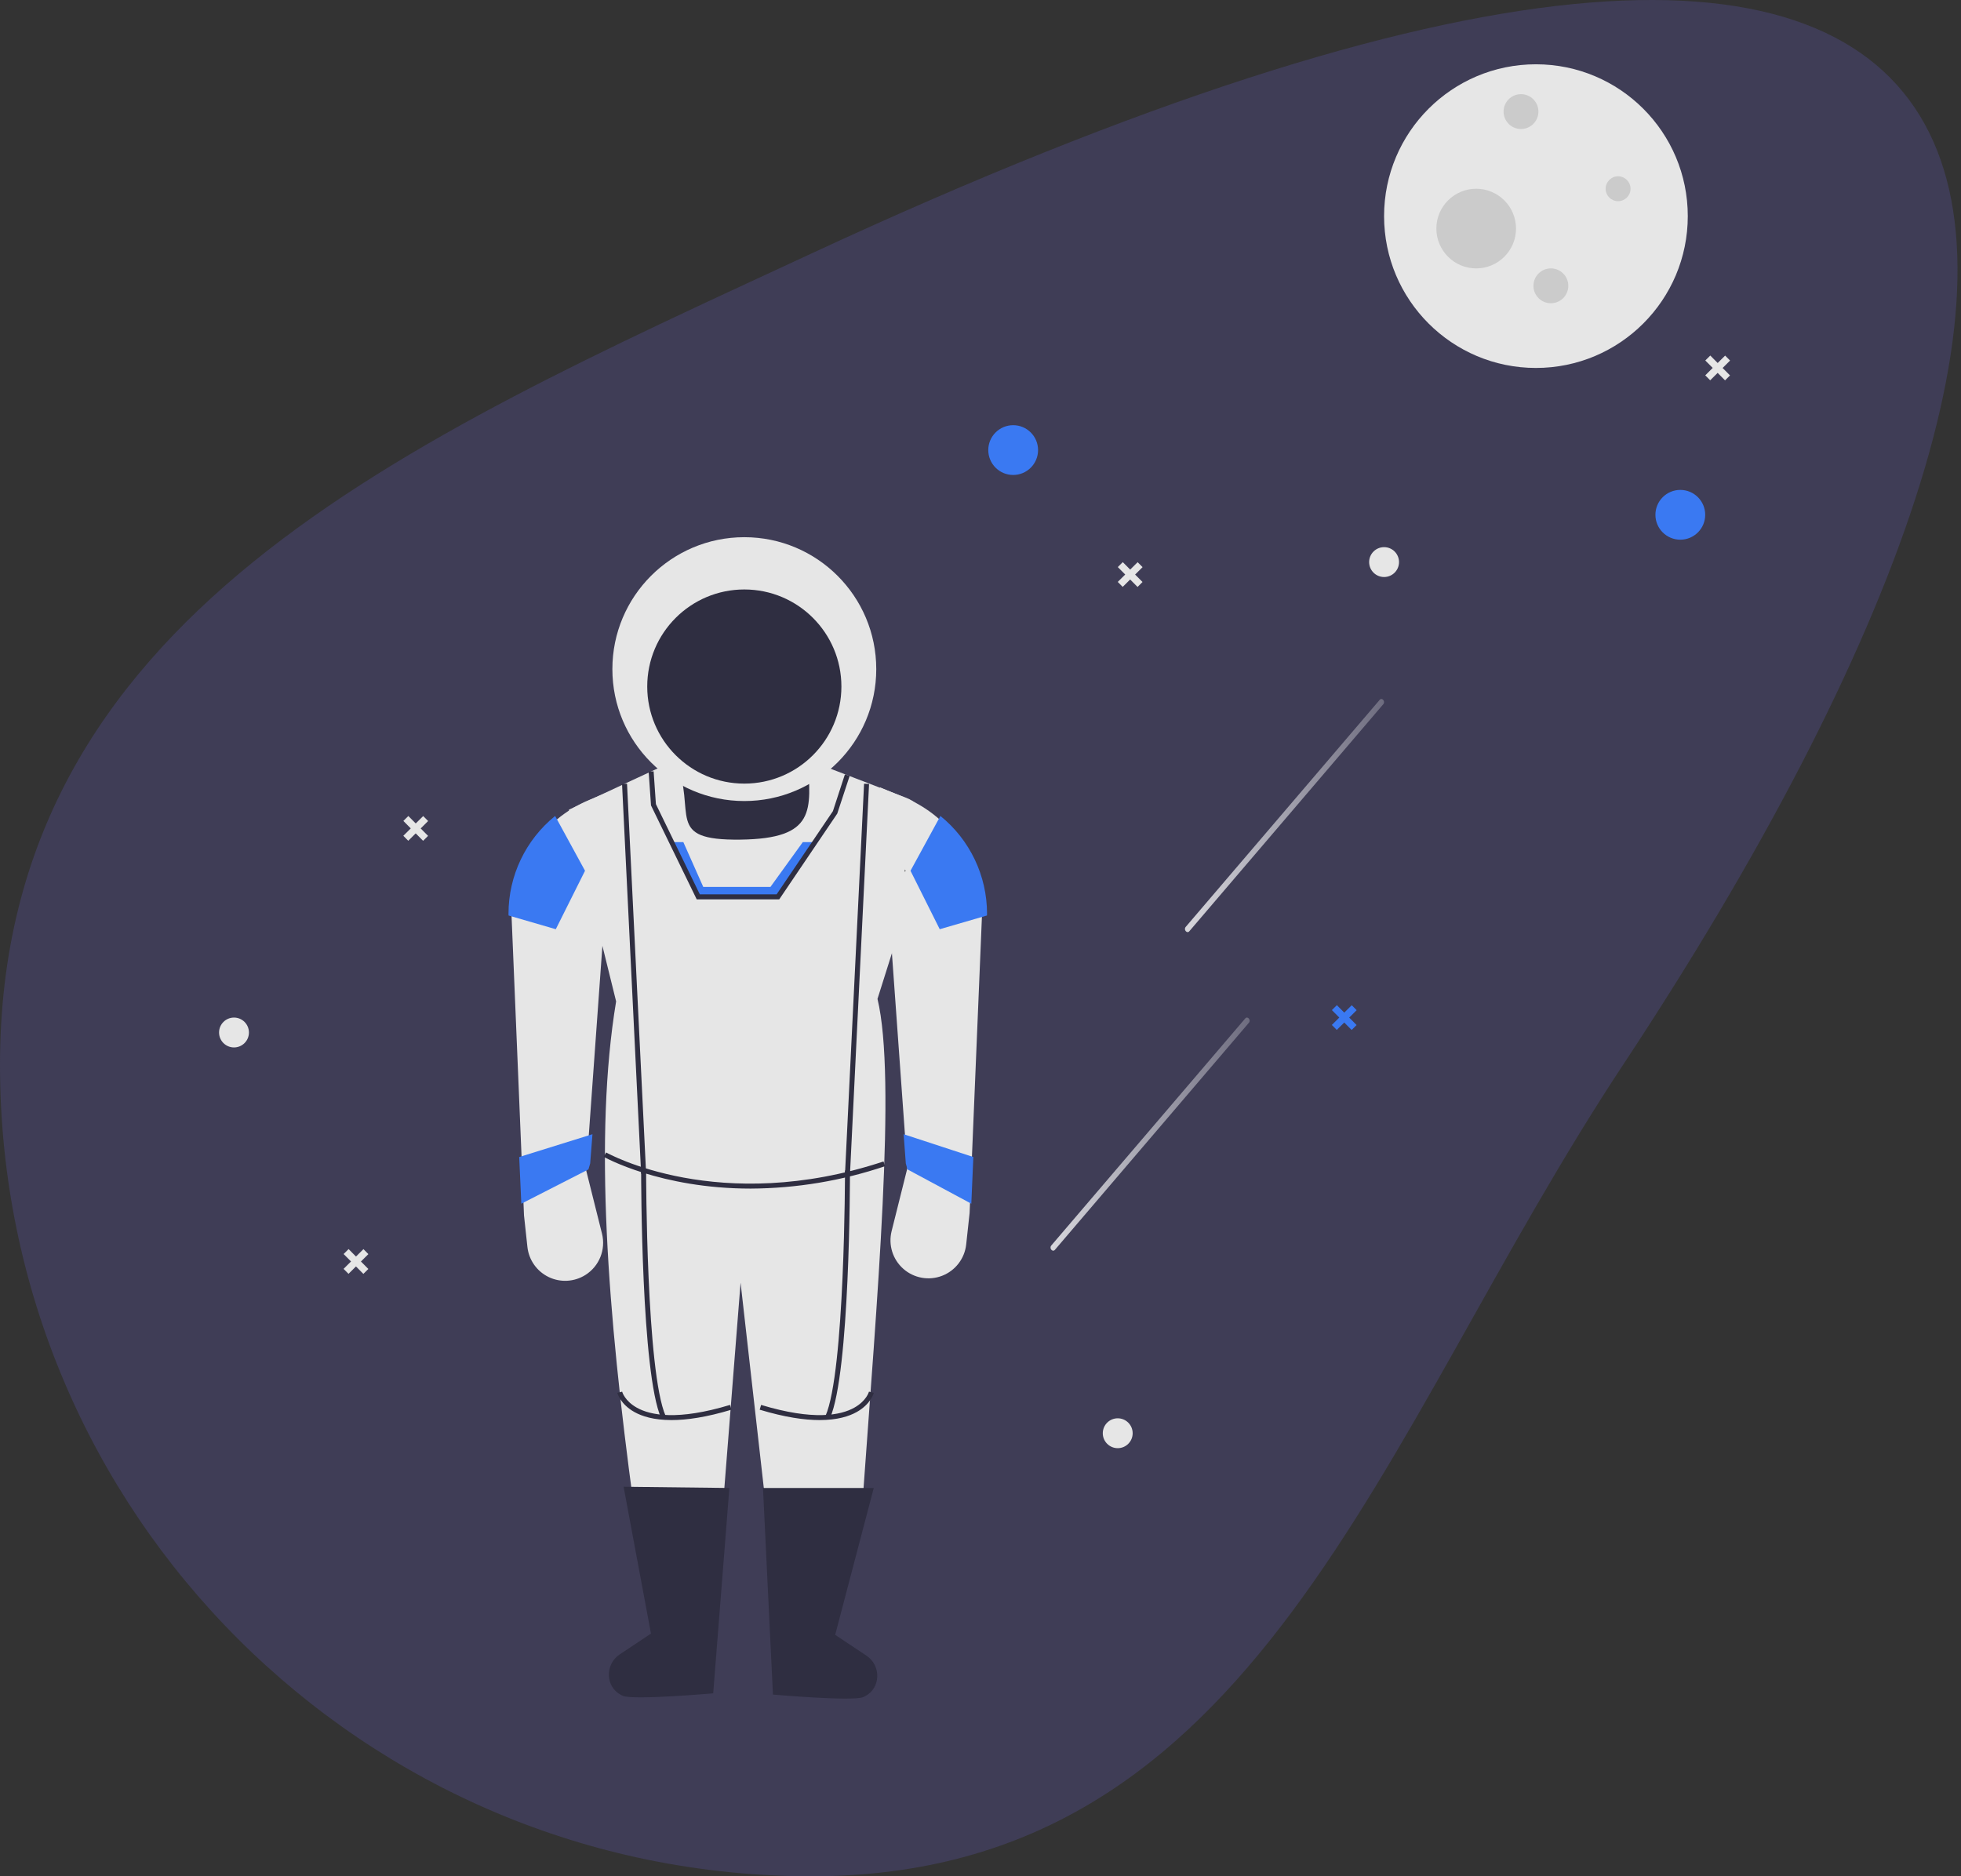 <svg xmlns="http://www.w3.org/2000/svg" width="209" height="200" viewBox="0 0 209 200">
    <rect x="0" y="0" width="209" height="200" fill="#333333" stroke="none"/>
    <defs>
        <linearGradient id="prefix__a" x1="0%" x2="100%" y1="50%" y2="50%">
            <stop offset="0%" stop-color="#FFF"/>
            <stop offset="100%" stop-color="#FFF" stop-opacity=".3"/>
        </linearGradient>
        <linearGradient id="prefix__b" x1="0%" x2="100%" y1="50%" y2="50%">
            <stop offset="0%" stop-color="#FFF"/>
            <stop offset="100%" stop-color="#FFF" stop-opacity=".3"/>
        </linearGradient>
    </defs>
    <g fill="none">
        <path fill="#3F3D56" d="M172.983 113.508C146.647 153.36 134.26 200 86.492 200S0 161.276 0 113.508C0 65.74 43.163 47.126 86.492 27.017c140.735-65.316 145.42-2.679 86.491 86.491z"/>
        <circle cx="163.697" cy="23.037" r="16.184" fill="#E6E6E6"/>
        <circle cx="162.105" cy="11.894" r="1.857" fill="#CBCBCB"/>
        <circle cx="165.289" cy="30.466" r="1.857" fill="#CBCBCB"/>
        <circle cx="172.453" cy="20.119" r="1.327" fill="#CBCBCB"/>
        <circle cx="157.33" cy="24.364" r="4.245" fill="#CBCBCB"/>
        <circle cx="107.982" cy="47.976" r="2.653" fill="#3A79F2"/>
        <circle cx="179.085" cy="54.875" r="2.653" fill="#3A79F2"/>
        <circle cx="147.513" cy="59.915" r="1.592" fill="#E6E6E6"/>
        <circle cx="24.939" cy="110.059" r="1.592" fill="#E6E6E6"/>
        <circle cx="119.125" cy="152.775" r="1.592" fill="#E6E6E6"/>
        <path fill="#3A79F2" d="M144.065 107.15L143.27 107.94 142.481 107.145 141.951 107.671 142.74 108.466 141.946 109.255 142.472 109.785 143.267 108.995 144.056 109.79 144.585 109.264 143.796 108.469 144.591 107.68z"/>
        <path fill="#E6E6E6" d="M38.736 133.151L37.941 133.94 37.152 133.145 36.622 133.672 37.412 134.466 36.617 135.255 37.143 135.785 37.938 134.996 38.727 135.79 39.257 135.264 38.467 134.47 39.262 133.681zM45.103 86.987L44.309 87.776 43.52 86.981 42.99 87.507 43.779 88.302 42.985 89.091 43.511 89.621 44.305 88.832 45.094 89.626 45.624 89.1 44.835 88.306 45.63 87.516zM183.861 37.904L183.067 38.693 182.278 37.899 181.748 38.425 182.537 39.219 181.743 40.009 182.269 40.538 183.063 39.749 183.852 40.544 184.382 40.018 183.593 39.223 184.388 38.434zM121.248 59.925L120.453 60.714 119.664 59.92 119.134 60.446 119.923 61.24 119.129 62.029 119.655 62.559 120.45 61.77 121.239 62.565 121.768 62.038 120.979 61.244 121.774 60.455z"/>
        <path fill="url(#prefix__a)" d="M126.758 99.264l8.062-9.437 8.061-9.437 4.55-5.328c.252-.294-.136-.754-.388-.46l-8.061 9.438-8.061 9.437-4.551 5.328c-.252.294.137.754.388.46z" opacity=".8"/>
        <path fill="url(#prefix__b)" d="M112.432 133.224l8.06-9.437 8.062-9.437 4.55-5.328c.253-.295-.136-.754-.388-.46l-8.06 9.438-8.062 9.437-4.55 5.327c-.253.295.136.755.388.46z" opacity=".8"/>
        <path fill="#2F2E41" d="M71.767 81.008H86.89v5.95c0 2.135-1.731 3.866-3.866 3.866h-7.391c-2.135 0-3.866-1.73-3.866-3.866v-5.95z"/>
        <path fill="#E6E6E6" d="M91.93 160.07c-3.443 3.49-6.892 3.513-10.347.113l-2.653-23.46-1.857 23.51c-3.452 2.793-6.669 3.17-9.551.103-2.75-20.312-4.244-39.182-1.857-53.593l-5.041-20.429 11.408-5.306c2.298 5.683-1.326 8.59 6.868 8.492 8.121-.096 7.515-3.151 7.194-8.492l10.494 4.036c1.856.714 2.835 2.748 2.237 4.643l-5.303 16.79c2.042 8.477-.054 32.055-1.592 53.594z"/>
        <path fill="#2F2E41" d="M76.012 180.5s-8.47.742-9.604.274c-.072-.03-.142-.061-.21-.096-1.686-.86-1.737-3.272-.161-4.32l3.342-2.226-2.918-15.653 11.275.132-1.724 21.889zM82.38 180.632s8.469.742 9.603.275c.072-.03.142-.062.21-.096 1.686-.861 1.737-3.272.161-4.321l-3.342-2.225 4.112-15.654H81.318l1.061 22.021z"/>
        <path fill="#E6E6E6" d="M62.48 124.784l1.68 6.715c.423 1.693-.287 3.467-1.76 4.4-1.182.748-2.665.834-3.923.227-1.26-.607-2.116-1.82-2.266-3.21l-.363-3.356-1.326-31.896c0-5.426 3.267-10.317 8.278-12.395l2.6-1.078-2.92 40.593zM104.665 97.399l-.008.188-1.071 25.746-.207 4.974-.04.987-.364 3.357c-.162 1.503-1.15 2.79-2.559 3.338-1.41.547-3.007.262-4.14-.739-1.135-1-1.616-2.55-1.25-4.016l1.68-6.715-.037-.499-.223-3.12-2.658-36.974 2.6 1.077c5.008 2.083 8.273 6.972 8.277 12.396z"/>
        <path fill="#2F2E41" d="M80.006 126.697c-9.637 0-15.582-3.342-15.666-3.39l.265-.46c.118.068 12.041 6.756 29.558.959l.167.503c-4.616 1.559-9.452 2.365-14.324 2.388z"/>
        <path fill="#2F2E41" d="M70.463 151.158c-2.12-4.772-2.132-25.514-2.131-26.395h.53c0 .215.01 21.51 2.086 26.18l-.485.215z"/>
        <path fill="#2F2E41" d="M71.566 151.372c-1.89 0-3.144-.403-3.963-.864-1.49-.84-1.797-1.985-1.81-2.033l.515-.132-.257.066.256-.067c.01.04.28.993 1.58 1.717 1.433.797 4.317 1.391 9.917-.302l.153.508c-2.68.81-4.769 1.107-6.39 1.107z"/>
        <path fill="#2F2E41" d="M67.314 83.527L67.845 83.527 67.845 125.132 67.314 125.132z" transform="rotate(-2.804 67.58 104.33)"/>
        <path fill="#2F2E41" d="M88.459 151.158l-.485-.216c2.075-4.67 2.085-25.964 2.085-26.178h.53c.001.88-.01 21.622-2.13 26.394z"/>
        <path fill="#2F2E41" d="M87.355 151.372c-1.622 0-3.71-.297-6.39-1.107l.153-.508c5.6 1.693 8.483 1.099 9.916.302 1.301-.724 1.57-1.677 1.58-1.717l.514.133c-.012.048-.32 1.193-1.81 2.033-.818.461-2.074.864-3.963.864z"/>
        <path fill="#2F2E41" d="M70.539 104.064L112.144 104.064 112.144 104.595 70.539 104.595z" transform="rotate(-87.202 91.342 104.33)"/>
        <path fill="#3A79F2" d="M86.858 89.763L82.91 95.6 74.42 95.6 71.581 89.763 72.828 89.763 74.951 94.539 82.114 94.539 85.563 89.763z"/>
        <path fill="#000" d="M96.441 92.681L96.51 92.819 96.441 92.947z"/>
        <path fill="#3A79F2" d="M105.196 97.399l-.008.188-5.033 1.462-3.115-6.23 3.187-5.842c3.144 2.546 4.97 6.376 4.97 10.422zM54.195 97.399l.008.188 5.033 1.462 3.115-6.23-3.187-5.842c-3.144 2.546-4.97 6.376-4.969 10.422z"/>
        <circle cx="79.328" cy="71.324" r="14.062" fill="#E6E6E6"/>
        <circle cx="79.328" cy="73.181" r="10.347" fill="#2F2E41"/>
        <path fill="#3A79F2" d="M103.737 123.333L103.522 128.308 96.717 124.652 96.54 124.02 96.308 120.9zM55.336 123.333L55.562 128.308 62.715 124.652 62.9 124.02 63.144 120.9z"/>
        <path fill="#2F2E41" d="M83.051 95.865L74.254 95.865 69.383 85.853 69.133 82.252 69.662 82.215 69.905 85.713 74.586 95.334 82.769 95.334 88.771 86.462 90.049 82.544 90.554 82.708 89.232 86.728z"/>
    </g>
</svg>
